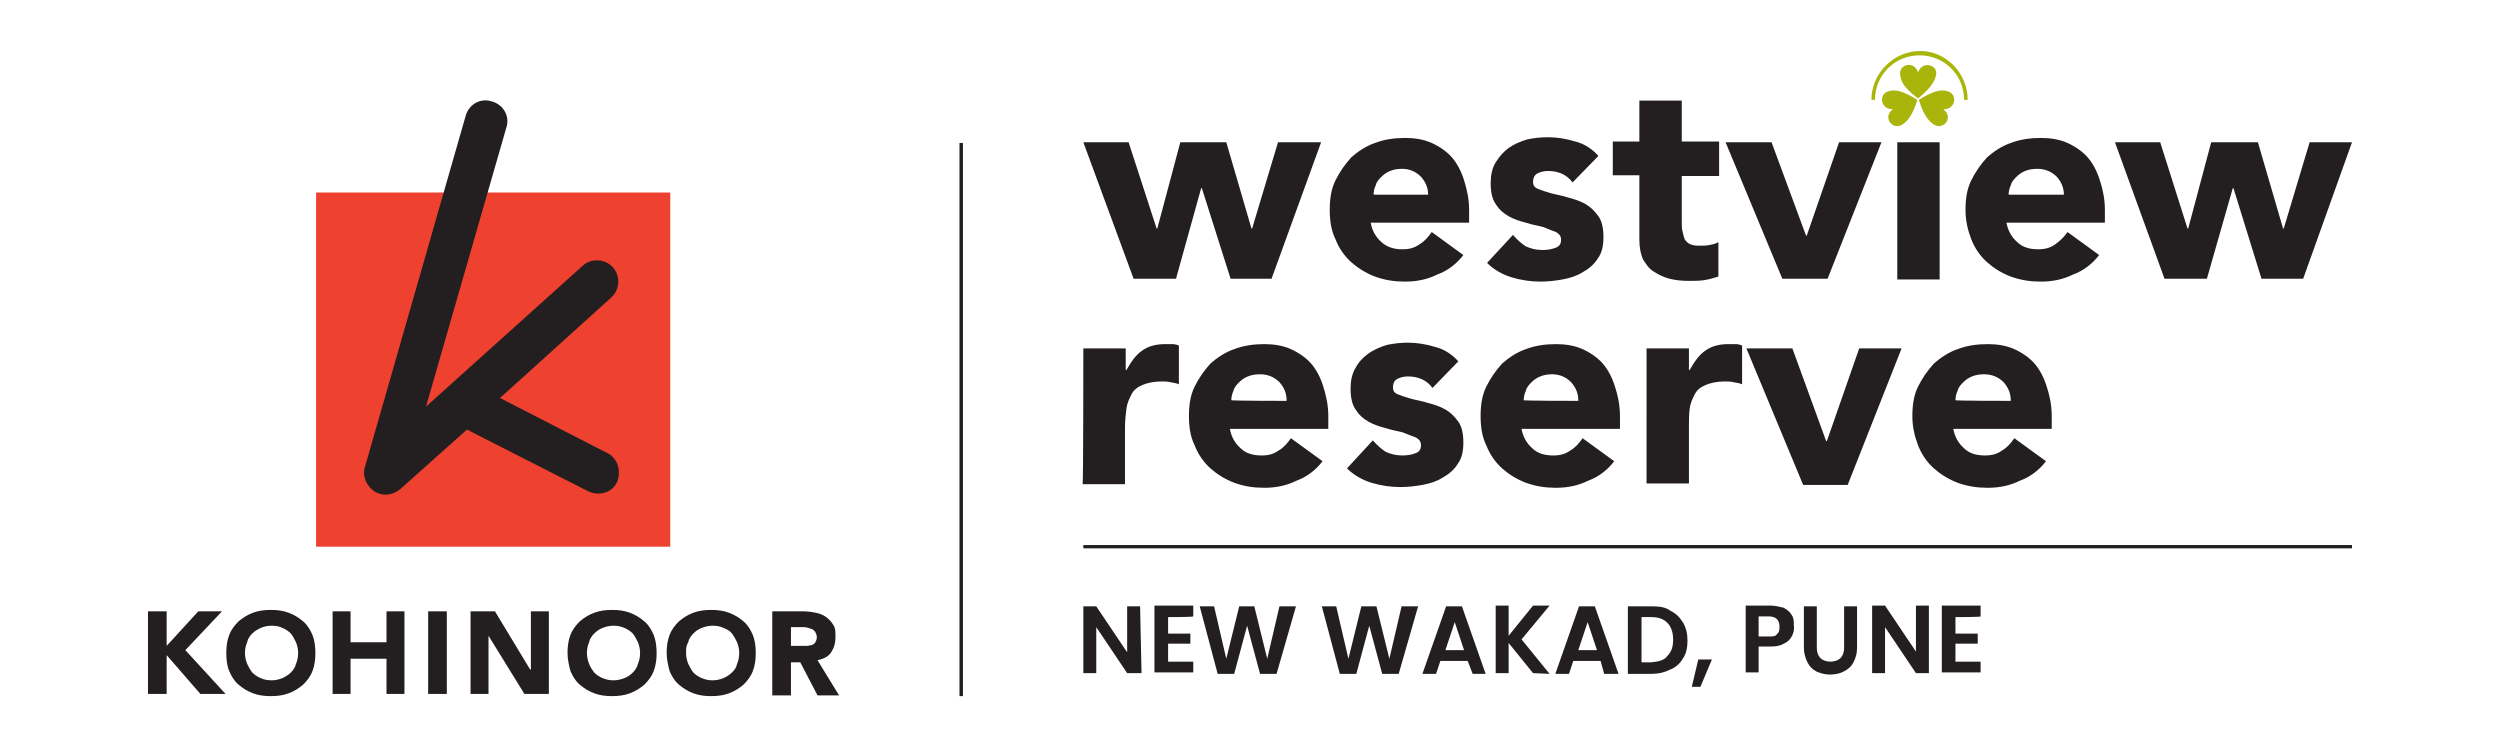 <svg xmlns="http://www.w3.org/2000/svg" xml:space="preserve" id="Layer_1" x="0" y="0" style="enable-background:new 0 0 348 104" version="1.1" viewBox="0 0 348 104"><style>.st1{display:inline}.st3{fill:#231f20}.st5{fill:#c4d82e}.st7{fill:#a9b50b}</style><path d="M150.8 76.1h176.6z" style="fill:none;stroke:#231f20;stroke-width:.46;stroke-miterlimit:10"/><path d="M150.8 48.5h5.9v3h.1c.7-1.2 1.3-2.1 2.2-2.7.8-.6 1.9-.9 3.2-.9h1c.3 0 .7.1.9.2v5.4c-.4-.2-.8-.2-1.2-.3s-.8-.1-1.2-.1c-1.1 0-2 .2-2.7.5s-1.2.7-1.5 1.3-.6 1.2-.7 2c-.1.7-.2 1.7-.2 2.6v7.9h-5.9c.1 0 .1-18.9.1-18.9zM184.1 64.2c-.9 1.2-2.2 2.2-3.6 2.7-1.4.7-2.9 1-4.5 1-1.5 0-2.8-.2-4.2-.7-1.3-.5-2.4-1.2-3.3-2-.9-.8-1.7-1.9-2.2-3.2-.6-1.2-.8-2.6-.8-4.1s.2-2.9.8-4.1c.6-1.2 1.3-2.2 2.2-3.2.9-.8 2.1-1.6 3.3-2 1.3-.5 2.7-.7 4.2-.7 1.3 0 2.6.2 3.7.7 1.1.5 2.1 1.2 2.8 2s1.3 1.9 1.7 3.2.7 2.6.7 4.1v1.8h-13.7c.2 1.1.7 2 1.5 2.7.7.7 1.7 1 2.9 1 1 0 1.7-.2 2.4-.7.7-.4 1.2-1 1.7-1.7l4.4 3.2zm-5-8.4c0-1-.3-1.8-1-2.6-.7-.7-1.6-1.1-2.7-1.1-.7 0-1.2.1-1.7.3s-.9.5-1.2.8-.7.7-.8 1.2c-.2.4-.3.9-.3 1.3-.1.1 7.7.1 7.7.1zM199.4 54c-.8-1.1-2-1.6-3.4-1.6-.5 0-1 .1-1.4.3-.5.2-.7.7-.7 1.2s.2.8.7 1 1.1.4 1.8.6c.7.2 1.5.3 2.4.6.8.2 1.7.5 2.4.9s1.3 1 1.8 1.7.7 1.7.7 2.9-.2 2.2-.8 3c-.5.8-1.2 1.4-2.1 1.9-.8.5-1.7.8-2.8 1s-2.1.3-3.1.3c-1.3 0-2.7-.2-4-.6s-2.5-1.1-3.4-2l3.6-3.9c.6.7 1.2 1.2 1.8 1.6.7.3 1.4.5 2.3.5.7 0 1.3-.1 1.8-.3.6-.2.8-.6.8-1.1s-.2-.8-.7-1.1c-.5-.2-1.1-.4-1.8-.7-.7-.2-1.5-.3-2.4-.6-.8-.2-1.7-.5-2.4-.9s-1.3-.9-1.8-1.7c-.5-.7-.7-1.7-.7-2.9 0-1.1.2-2.1.7-2.9.4-.8 1.1-1.5 1.8-2s1.6-.9 2.6-1.2c1-.2 1.9-.3 2.9-.3 1.2 0 2.5.2 3.8.6 1.2.3 2.3 1 3.2 2l-3.6 3.7zM224.7 64.2c-.9 1.2-2.2 2.2-3.6 2.7-1.4.7-2.9 1-4.5 1-1.5 0-2.8-.2-4.2-.7-1.3-.5-2.4-1.2-3.3-2-.9-.8-1.7-1.9-2.2-3.2-.6-1.2-.8-2.6-.8-4.1s.2-2.9.8-4.1c.6-1.2 1.3-2.2 2.2-3.2.9-.8 2.1-1.6 3.3-2 1.3-.5 2.7-.7 4.2-.7 1.3 0 2.6.2 3.7.7 1.1.5 2.1 1.2 2.8 2s1.3 1.9 1.7 3.2c.4 1.2.7 2.6.7 4.1v1.8h-13.7c.2 1.1.7 2 1.5 2.7.7.7 1.7 1 2.9 1 1 0 1.7-.2 2.4-.7.7-.4 1.2-1 1.7-1.7l4.4 3.2zm-5-8.4c0-1-.3-1.8-1-2.6-.7-.7-1.6-1.1-2.6-1.1-.7 0-1.2.1-1.7.3s-.9.5-1.2.8-.7.7-.8 1.2c-.2.4-.3.9-.3 1.3-.1.1 7.6.1 7.6.1zM229.2 48.5h5.9v3h.1c.7-1.2 1.3-2.1 2.2-2.7.8-.6 1.9-.9 3.2-.9h1c.3 0 .7.1.9.2v5.4c-.4-.2-.8-.2-1.2-.3s-.8-.1-1.2-.1c-1.1 0-2 .2-2.7.5s-1.2.7-1.5 1.3-.6 1.2-.7 2-.1 1.6-.1 2.5v7.9h-5.9V48.5zM243.1 48.5h6.4l4.7 12.9h.1l4.5-12.9h5.9l-7.5 19H251zM284.8 64.2c-.9 1.2-2.2 2.2-3.6 2.7-1.4.7-2.9 1-4.5 1-1.5 0-2.8-.2-4.2-.7-1.3-.5-2.4-1.2-3.3-2s-1.7-1.9-2.2-3.2-.8-2.6-.8-4.1.2-2.9.8-4.1c.6-1.2 1.3-2.2 2.2-3.2.9-.8 2.1-1.6 3.3-2 1.3-.5 2.7-.7 4.2-.7 1.3 0 2.6.2 3.7.7s2.1 1.2 2.8 2c.7.8 1.3 1.9 1.7 3.2.4 1.2.7 2.6.7 4.1v1.8h-13.7c.2 1.1.7 2 1.5 2.7.7.7 1.7 1 2.9 1 1 0 1.7-.2 2.4-.7.7-.4 1.2-1 1.7-1.7l4.4 3.2zm-4.9-8.4c0-1-.3-1.8-1-2.6-.7-.7-1.6-1.1-2.7-1.1-.7 0-1.2.1-1.7.3s-.9.5-1.2.8c-.3.3-.7.7-.8 1.2-.2.4-.3.9-.3 1.3-.2.1 7.7.1 7.7.1z" class="st3"/><path d="M267 10.1c-.5-1.7-2.7-1.2-2.5.3.1.7.2 1.6 2.5 3.3 2.1-1.7 2.4-2.7 2.5-3.3.3-1.4-2-2-2.5-.3M270.5 15.2c1.7.1 2.1-2.1.6-2.5-.7-.2-1.6-.3-4 1.2.8 2.6 1.7 3.2 2.2 3.5 1.3.7 2.7-1.1 1.2-2.2M263.5 15.2c-1.7.1-2.1-2.1-.6-2.5.7-.2 1.6-.3 4 1.2-.8 2.6-1.7 3.2-2.2 3.5-1.3.7-2.7-1.1-1.2-2.2" class="st7"/><path d="M273.9 13.9h-.5c0-3.5-2.8-6.2-6.2-6.2-3.5 0-6.2 2.8-6.2 6.2h-.5c0-3.7 3.1-6.8 6.8-6.8 3.6 0 6.6 3.1 6.6 6.8" class="st7"/><path d="M150.8 19.8h6.3l3.9 12h.1l3.2-12h6.4l3.5 12h.1l3.6-12h6l-6.9 19h-5.7l-4-12.6h-.1l-3.5 12.6h-5.9zM203.7 35.5c-.9 1.2-2.2 2.2-3.6 2.7-1.4.7-2.9 1-4.5 1-1.5 0-2.8-.2-4.2-.7-1.3-.5-2.4-1.2-3.3-2s-1.7-1.9-2.2-3.2c-.6-1.2-.8-2.6-.8-4.1 0-1.5.2-2.9.8-4.1s1.3-2.2 2.2-3.2c.9-.8 2.1-1.6 3.3-2 1.3-.5 2.7-.7 4.2-.7 1.3 0 2.6.2 3.7.7 1.1.5 2.1 1.2 2.8 2s1.3 1.9 1.7 3.2.7 2.6.7 4.1V31h-13.7c.2 1.1.7 2 1.5 2.7s1.7 1 2.9 1c1 0 1.7-.2 2.4-.7.7-.4 1.2-1 1.7-1.7l4.4 3.2zm-4.9-8.3c0-1-.3-1.8-1-2.6-.7-.7-1.6-1.1-2.6-1.1-.7 0-1.2.1-1.7.3-.5.2-.9.5-1.2.8s-.7.7-.8 1.2c-.2.4-.3.9-.3 1.3h7.6v.1zM218.9 25.4c-.8-1.1-2-1.6-3.4-1.6-.5 0-1 .1-1.4.3-.5.2-.7.7-.7 1.2s.2.8.7 1 1.1.4 1.8.6 1.5.3 2.4.6c.8.2 1.7.5 2.4.9s1.3 1 1.8 1.7.7 1.7.7 2.9-.2 2.2-.8 3c-.5.8-1.2 1.4-2.1 1.9-.8.5-1.7.8-2.8 1s-2.1.3-3.1.3c-1.3 0-2.7-.2-4-.6-1.3-.4-2.5-1.1-3.4-2l3.6-3.9c.6.7 1.2 1.2 1.8 1.6.7.3 1.4.5 2.3.5.7 0 1.3-.1 1.8-.3.6-.2.8-.6.8-1.1s-.2-.8-.7-1.1c-.5-.2-1.1-.4-1.8-.7-.7-.2-1.5-.3-2.4-.6-.8-.2-1.7-.5-2.4-.9s-1.3-.9-1.8-1.7c-.5-.7-.7-1.7-.7-2.9 0-1.1.2-2.1.7-2.9s1.1-1.5 1.8-2 1.6-.9 2.6-1.2c1-.2 1.9-.3 2.9-.3 1.2 0 2.5.2 3.8.6 1.2.3 2.3 1 3.2 2l-3.6 3.7zM239.3 24.5h-5.2v6.3c0 .5 0 1 .1 1.4.1.4.2.8.3 1.1.2.3.5.6.8.7.4.2.9.2 1.5.2.3 0 .7 0 1.2-.1s.9-.2 1.2-.4v4.8c-.7.2-1.3.4-2 .5s-1.4.1-2.1.1c-1 0-1.9-.1-2.7-.3s-1.6-.6-2.2-1c-.7-.4-1.1-1.1-1.5-1.7-.3-.7-.5-1.6-.5-2.7v-9h-3.7v-4.7h3.7V14h5.9v5.7h5.2v4.8zM240.2 19.8h6.4l4.8 13h.1l4.5-13h5.9l-7.5 19h-6.3zM264.1 19.8h5.9v19.1h-5.9zM292.2 35.5c-.9 1.2-2.2 2.2-3.6 2.7-1.4.7-2.9 1-4.5 1-1.5 0-2.8-.2-4.2-.7-1.3-.5-2.4-1.2-3.3-2s-1.7-1.9-2.2-3.2-.8-2.6-.8-4.1c0-1.5.2-2.9.8-4.1.6-1.2 1.3-2.2 2.2-3.2.9-.8 2.1-1.6 3.3-2 1.3-.5 2.7-.7 4.2-.7 1.3 0 2.6.2 3.7.7s2.1 1.2 2.8 2c.7.8 1.3 1.9 1.7 3.2.4 1.2.7 2.6.7 4.1V31h-13.7c.2 1.1.7 2 1.5 2.7.7.7 1.7 1 2.9 1 1 0 1.7-.2 2.4-.7s1.2-1 1.7-1.7l4.4 3.2zm-4.9-8.3c0-1-.3-1.8-1-2.6-.7-.7-1.6-1.1-2.7-1.1-.7 0-1.2.1-1.7.3-.5.2-.9.5-1.2.8-.3.3-.7.7-.8 1.2-.2.4-.3.9-.3 1.3h7.7v.1zM294.4 19.8h6.3l3.8 12h.1l3.2-12h6.5l3.5 12h.1l3.6-12h5.9l-6.8 19h-5.8l-3.9-12.6h-.1l-3.6 12.6h-5.9zM158.9 93.7h-2l-4.3-6.4v6.4h-1.8v-9.3h1.8l4.3 6.4v-6.4h1.8l.2 9.3zM162.6 85.9v2.3h3.1v1.4h-3.1v2.5h3.5v1.5h-5.4v-9.3h5.4v1.5c0 .1-3.5.1-3.5.1zM180.4 84.4l-2.7 9.4h-2.3l-1.8-6.7-1.8 6.7h-2.3l-2.5-9.4h2l1.7 7.3 1.8-7.3h2.1l1.8 7.3 1.7-7.3h2.3zM197.4 84.4l-2.7 9.4h-2.3l-1.8-6.7-1.8 6.7h-2.3l-2.5-9.4h2l1.7 7.3 1.8-7.3h2.1l1.8 7.3 1.7-7.3h2.3zM204.3 92h-3.8l-.6 1.8H198l3.3-9.4h2.2l3.3 9.4H205l-.7-1.8zm-.5-1.5-1.3-3.9-1.3 3.9h2.6zM213.4 93.7l-3.4-4.2v4.2h-1.8v-9.4h1.8v4.2l3.4-4.2h2.3l-3.9 4.7 3.9 4.8-2.3-.1zM222.8 92H219l-.6 1.8h-1.9l3.3-9.4h2.2l3.3 9.4h-2l-.5-1.8zm-.5-1.5-1.3-3.9-1.3 3.9h2.6zM232.5 85c.8.4 1.3.9 1.8 1.7.4.7.6 1.5.6 2.5s-.2 1.8-.6 2.4c-.4.7-1 1.3-1.8 1.6-.8.4-1.6.6-2.6.6h-3.3v-9.4h3.3c1.1 0 1.9.1 2.6.6zm-.4 6.3c.6-.6.8-1.3.8-2.3 0-1-.3-1.8-.8-2.3-.6-.6-1.3-.8-2.3-.8h-1.3v6.3h1.3c1.1-.1 1.9-.3 2.3-.9zM238.3 91.8l-1.6 3.8h-1.2l.9-3.8h1.9zM249.4 88.6c-.2.4-.6.8-1.1 1-.5.3-1.1.4-1.9.4h-1.6v3.6H243v-9.3h3.5c.7 0 1.3.2 1.8.3.5.3.9.6 1.1 1 .3.4.3.9.3 1.4.1.8-.1 1.2-.3 1.6zm-2-.4c.3-.2.3-.6.3-1 0-.9-.5-1.4-1.5-1.4h-1.4v2.8h1.4c.6 0 1 0 1.2-.4zM252.9 84.4v5.8c0 .6.2 1.1.5 1.4.3.3.8.5 1.4.5.6 0 1.1-.2 1.4-.5.3-.3.5-.8.5-1.4v-5.8h1.8v5.8c0 .8-.2 1.4-.5 2-.3.6-.8 1-1.4 1.3s-1.3.4-1.9.4c-.7 0-1.3-.2-1.8-.4-.6-.3-1-.7-1.3-1.3-.3-.6-.5-1.3-.5-2v-5.8h1.8zM268.5 93.7h-1.8l-4.3-6.4v6.4h-1.8v-9.4h1.8l4.3 6.4v-6.4h1.8v9.4zM272.2 85.9v2.3h3.1v1.4h-3.1v2.5h3.5v1.5h-5.4v-9.3h5.4v1.5c.1.1-3.5.1-3.5.1z" class="st3"/><path d="M44 26.8h49.3v49.3H44z" style="fill-rule:evenodd;clip-rule:evenodd;fill:#ef412f"/><path d="m84.6 63.1-15-7.7 15.5-14c1.2-1.1 1.3-3 .2-4.2-1.1-1.2-3-1.3-4.2-.2L59.3 56.6l11.2-38.9c.5-1.6-.5-3.2-2.1-3.6-1.6-.5-3.2.5-3.6 2.1L50.8 65c-.4 1.3.2 2.6 1.3 3.4 1.1.7 2.5.6 3.6-.3l9.3-8.3 16.9 8.6c1.5.7 3.3.2 4-1.3.6-1.5.1-3.3-1.3-4M20.6 85.1h2.6v4.8l4.4-4.8h3.3l-5.1 5.4 5.6 6.1h-3.5l-4.7-5.4v5.4h-2.6zM31.5 90.9c0-.9.1-1.7.4-2.5.3-.8.8-1.4 1.3-1.9.6-.5 1.2-.9 2-1.2.8-.3 1.6-.4 2.5-.4s1.7.1 2.5.4 1.4.7 2 1.2 1 1.2 1.3 1.9c.3.8.4 1.6.4 2.5s-.1 1.7-.4 2.5-.8 1.4-1.3 1.9c-.6.5-1.2.9-2 1.2-.8.3-1.6.4-2.5.4s-1.7-.1-2.5-.4-1.4-.7-2-1.2-1-1.2-1.3-1.9-.4-1.6-.4-2.5m2.6 0c0 .5.1 1 .3 1.5.2.4.4.8.7 1.2.3.3.7.6 1.2.8.4.2 1 .3 1.5.3s1-.1 1.5-.3c.4-.2.8-.4 1.2-.8.3-.3.6-.7.7-1.2.2-.4.3-1 .3-1.5s-.1-1-.3-1.5c-.2-.4-.4-.8-.7-1.2-.3-.3-.7-.6-1.2-.8-.4-.2-.9-.3-1.5-.3-.5 0-1 .1-1.5.3-.4.2-.8.4-1.2.8-.3.3-.6.7-.7 1.2-.2.5-.3.9-.3 1.5M46.3 85.1h2.5v4.3h5v-4.3h2.5v11.5h-2.5v-4.9h-5v4.9h-2.5zM59.6 85.1h2.6v11.5h-2.6zM65.5 85.1h3.4l4.9 8.1h.1v-8.1h2.5v11.5H73l-5-8.1v8.1h-2.5zM79 90.9c0-.9.1-1.7.4-2.5s.8-1.4 1.3-1.9c.6-.5 1.2-.9 2-1.2.8-.3 1.6-.4 2.5-.4s1.7.1 2.5.4 1.4.7 2 1.2 1 1.2 1.3 1.9c.3.8.4 1.6.4 2.5s-.1 1.7-.4 2.5-.8 1.4-1.3 1.9c-.6.5-1.2.9-2 1.2-.8.3-1.6.4-2.5.4s-1.7-.1-2.5-.4-1.4-.7-2-1.2-1-1.2-1.3-1.9c-.2-.8-.4-1.6-.4-2.5m2.7 0c0 .5.1 1 .3 1.5s.4.8.7 1.2c.3.3.7.6 1.2.8s.9.3 1.5.3c.5 0 1-.1 1.5-.3s.8-.4 1.2-.8c.3-.3.6-.7.7-1.2.2-.4.3-1 .3-1.5s-.1-1-.3-1.5c-.2-.4-.4-.8-.7-1.2-.3-.3-.7-.6-1.2-.8s-.9-.3-1.5-.3c-.5 0-1 .1-1.5.3s-.8.4-1.2.8c-.3.3-.6.7-.7 1.2-.2.5-.3.9-.3 1.5M92.8 90.9c0-.9.1-1.7.4-2.5s.8-1.4 1.3-1.9c.6-.5 1.2-.9 2-1.2.8-.3 1.6-.4 2.5-.4s1.7.1 2.5.4 1.4.7 2 1.2 1 1.2 1.3 1.9c.3.8.4 1.6.4 2.5s-.1 1.7-.4 2.5-.8 1.4-1.3 1.9c-.6.5-1.2.9-2 1.2-.8.3-1.6.4-2.5.4s-1.7-.1-2.5-.4-1.4-.7-2-1.2-1-1.2-1.3-1.9c-.2-.8-.4-1.6-.4-2.5m2.7 0c0 .5.1 1 .3 1.5.2.4.4.8.7 1.2.3.3.7.6 1.2.8s.9.3 1.5.3c.5 0 1-.1 1.5-.3.4-.2.8-.4 1.2-.8s.6-.7.7-1.2c.2-.4.3-1 .3-1.5s-.1-1-.3-1.5c-.2-.4-.4-.8-.7-1.2s-.7-.6-1.2-.8c-.4-.2-.9-.3-1.5-.3-.5 0-1 .1-1.5.3s-.8.4-1.2.8c-.3.3-.6.7-.7 1.2-.3.5-.3.9-.3 1.5M107.5 85.1h4.4c.6 0 1.2.1 1.7.2s1 .3 1.4.6c.4.3.7.6 1 1.1.3.4.3 1 .3 1.7 0 .8-.2 1.5-.6 2.1s-1 .9-1.9 1.1l3 4.9h-3l-2.4-4.6h-1.3v4.6h-2.6V85.1zm2.6 4.8h2.2c.3 0 .5-.1.7-.1.2-.1.4-.2.5-.4.1-.2.2-.4.2-.7s-.1-.5-.2-.7-.3-.3-.4-.4c-.2-.1-.4-.1-.6-.2-.3-.1-.4-.1-.7-.1h-1.7v2.6z" class="st3"/><path d="M133.8 19.9v77" style="fill:none;stroke:#231f20;stroke-width:.478;stroke-miterlimit:10"/></svg>